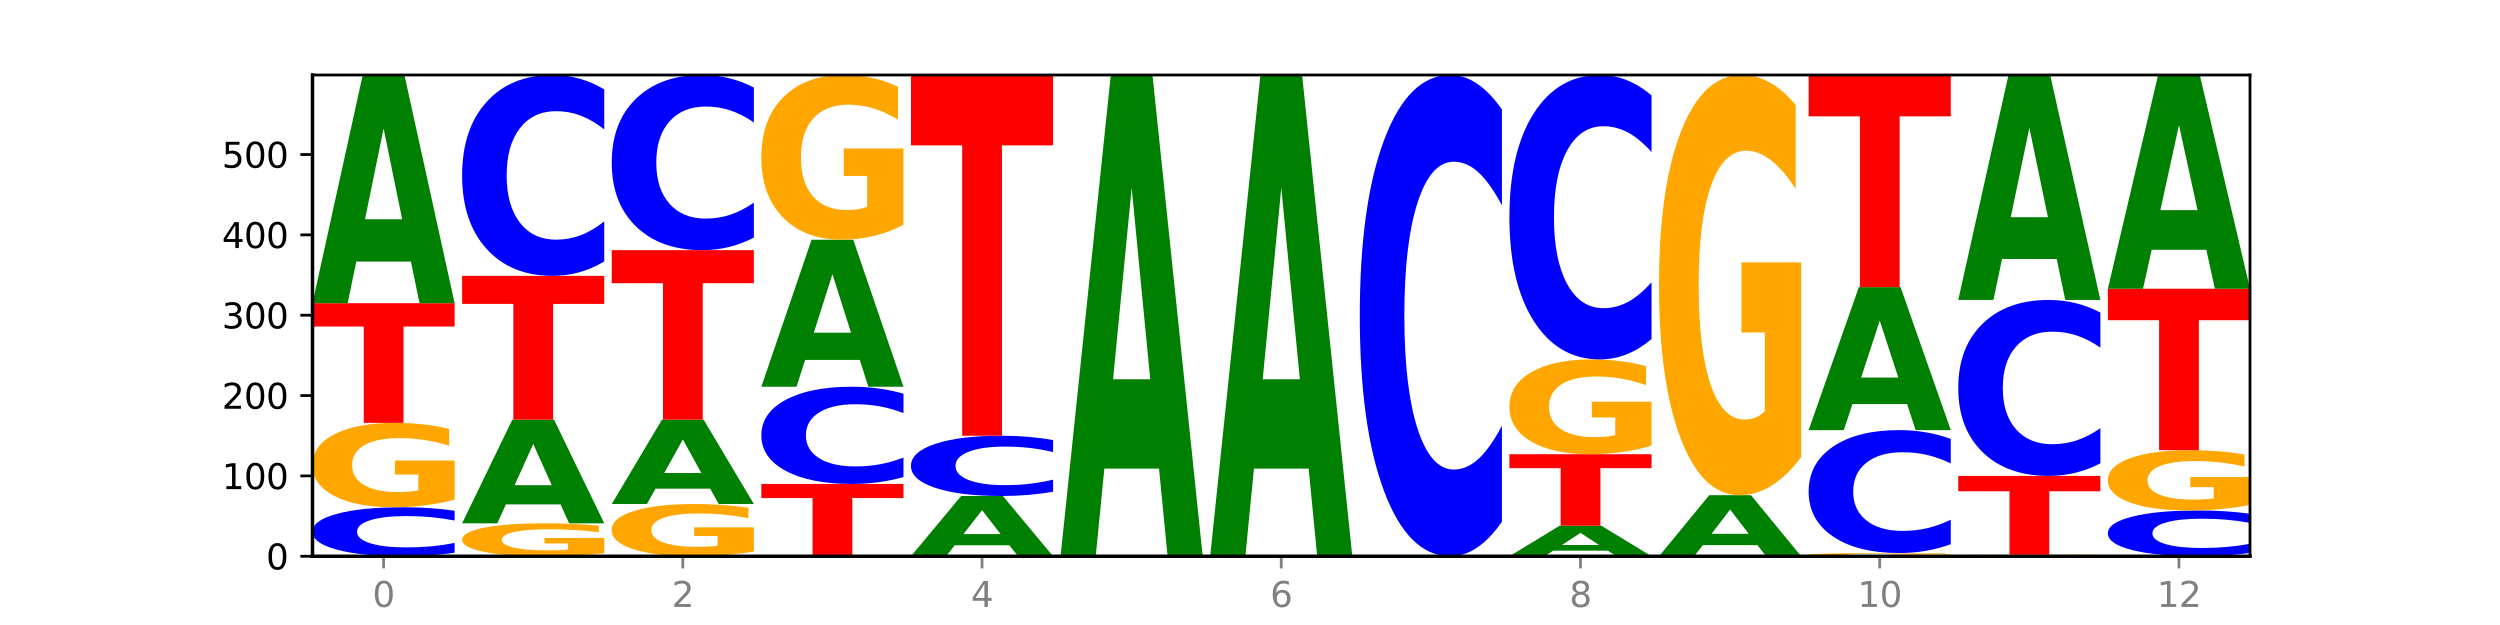 <?xml version="1.0" encoding="utf-8" standalone="no"?>
<!DOCTYPE svg PUBLIC "-//W3C//DTD SVG 1.1//EN"
  "http://www.w3.org/Graphics/SVG/1.1/DTD/svg11.dtd">
<svg xmlns:xlink="http://www.w3.org/1999/xlink" width="720pt" height="180pt" viewBox="0 0 720 180" xmlns="http://www.w3.org/2000/svg" version="1.1">
 <defs>
  <style type="text/css">*{stroke-linejoin: round; stroke-linecap: butt}</style>
 </defs>
 <g id="figure_1">
  <g id="patch_1">
   <path d="M 0 180 
L 720 180 
L 720 0 
L 0 0 
z
" style="fill: #ffffff"/>
  </g>
  <g id="axes_1">
   <g id="patch_2">
    <path d="M 90 160.2 
L 648 160.2 
L 648 21.6 
L 90 21.6 
z
" style="fill: #ffffff"/>
   </g>
   <g id="line2d_1">
    <path d="M 90 160.2 
L 648 160.2 
" clip-path="url(#pee1c5f0499)" style="fill: none; stroke: #000000; stroke-width: 0.5; stroke-linecap: square"/>
   </g>
   <g id="patch_3">
    <path d="M 130.934 159.188 
Q 127.51 159.69 123.808 159.943 
Q 120.105 160.2 116.073 160.2 
Q 104.047 160.2 97.024 158.299 
Q 90 156.398 90 153.147 
Q 90 149.885 97.024 147.986 
Q 104.047 146.085 116.073 146.085 
Q 120.105 146.085 123.808 146.342 
Q 127.51 146.596 130.934 147.097 
L 130.934 149.911 
Q 127.479 149.246 124.127 148.937 
Q 120.776 148.628 117.073 148.628 
Q 110.431 148.628 106.625 149.832 
Q 102.83 151.033 102.83 153.147 
Q 102.83 155.252 106.625 156.456 
Q 110.431 157.658 117.073 157.658 
Q 120.776 157.658 124.127 157.349 
Q 127.479 157.037 130.934 156.372 
L 130.934 159.188 
z
" clip-path="url(#pee1c5f0499)" style="fill: #0000ff"/>
   </g>
   <g id="patch_4">
    <path d="M 130.934 143.887 
Q 126.806 144.986 122.366 145.538 
Q 117.926 146.085 113.192 146.085 
Q 102.495 146.085 96.247 142.813 
Q 90 139.541 90 133.945 
Q 90 128.284 96.358 125.037 
Q 102.724 121.79 113.797 121.79 
Q 118.063 121.79 121.971 122.232 
Q 125.889 122.668 129.356 123.531 
L 129.356 128.375 
Q 125.779 127.265 122.237 126.718 
Q 118.696 126.166 115.137 126.166 
Q 108.55 126.166 104.981 128.184 
Q 101.412 130.196 101.412 133.945 
Q 101.412 137.659 104.853 139.687 
Q 108.293 141.709 114.623 141.709 
Q 116.348 141.709 117.825 141.594 
Q 119.302 141.473 120.476 141.222 
L 120.476 136.675 
L 113.733 136.675 
L 113.733 132.625 
L 130.934 132.625 
L 130.934 143.887 
z
" clip-path="url(#pee1c5f0499)" style="fill: #ffa600"/>
   </g>
   <g id="patch_5">
    <path d="M 90 87.314 
L 130.934 87.314 
L 130.934 94.037 
L 116.208 94.037 
L 116.208 121.79 
L 104.755 121.79 
L 104.755 94.037 
L 90 94.037 
L 90 87.314 
z
" clip-path="url(#pee1c5f0499)" style="fill: #ff0000"/>
   </g>
   <g id="patch_6">
    <path d="M 118.355 75.343 
L 102.613 75.343 
L 100.127 87.314 
L 90 87.314 
L 104.462 21.6 
L 116.472 21.6 
L 130.934 87.314 
L 120.816 87.314 
L 118.355 75.343 
z
M 105.123 63.146 
L 115.819 63.146 
L 110.48 37.007 
L 105.123 63.146 
z
" clip-path="url(#pee1c5f0499)" style="fill: #008000"/>
   </g>
   <g id="patch_7">
    <path d="M 174.023 159.342 
Q 169.895 159.771 165.455 159.986 
Q 161.014 160.2 156.281 160.2 
Q 145.584 160.2 139.336 158.922 
Q 133.089 157.645 133.089 155.46 
Q 133.089 153.249 139.446 151.981 
Q 145.813 150.713 156.886 150.713 
Q 161.152 150.713 165.06 150.886 
Q 168.977 151.056 172.445 151.393 
L 172.445 153.284 
Q 168.867 152.851 165.326 152.638 
Q 161.785 152.422 158.226 152.422 
Q 151.639 152.422 148.07 153.21 
Q 144.501 153.996 144.501 155.46 
Q 144.501 156.91 147.941 157.701 
Q 151.382 158.491 157.712 158.491 
Q 159.437 158.491 160.914 158.446 
Q 162.391 158.399 163.565 158.301 
L 163.565 156.526 
L 156.822 156.526 
L 156.822 154.944 
L 174.023 154.944 
L 174.023 159.342 
z
" clip-path="url(#pee1c5f0499)" style="fill: #ffa600"/>
   </g>
   <g id="patch_8">
    <path d="M 161.444 145.276 
L 145.701 145.276 
L 143.216 150.713 
L 133.089 150.713 
L 147.551 120.864 
L 159.561 120.864 
L 174.023 150.713 
L 163.905 150.713 
L 161.444 145.276 
z
M 148.212 139.736 
L 158.908 139.736 
L 153.569 127.863 
L 148.212 139.736 
z
" clip-path="url(#pee1c5f0499)" style="fill: #008000"/>
   </g>
   <g id="patch_9">
    <path d="M 133.089 79.446 
L 174.023 79.446 
L 174.023 87.524 
L 159.296 87.524 
L 159.296 120.864 
L 147.844 120.864 
L 147.844 87.524 
L 133.089 87.524 
L 133.089 79.446 
z
" clip-path="url(#pee1c5f0499)" style="fill: #ff0000"/>
   </g>
   <g id="patch_10">
    <path d="M 174.023 75.3 
Q 170.599 77.355 166.897 78.395 
Q 163.194 79.446 159.161 79.446 
Q 147.136 79.446 140.112 71.655 
Q 133.089 63.865 133.089 50.541 
Q 133.089 37.17 140.112 29.391 
Q 147.136 21.6 159.161 21.6 
Q 163.194 21.6 166.897 22.652 
Q 170.599 23.691 174.023 25.746 
L 174.023 37.277 
Q 170.568 34.553 167.216 33.286 
Q 163.864 32.02 160.162 32.02 
Q 153.52 32.02 149.714 36.955 
Q 145.919 41.878 145.919 50.541 
Q 145.919 59.169 149.714 64.104 
Q 153.52 69.027 160.162 69.027 
Q 163.864 69.027 167.216 67.76 
Q 170.568 66.481 174.023 63.757 
L 174.023 75.3 
z
" clip-path="url(#pee1c5f0499)" style="fill: #0000ff"/>
   </g>
   <g id="patch_11">
    <path d="M 217.112 158.839 
Q 212.984 159.52 208.543 159.861 
Q 204.103 160.2 199.369 160.2 
Q 188.673 160.2 182.425 158.174 
Q 176.178 156.149 176.178 152.685 
Q 176.178 149.18 182.535 147.17 
Q 188.902 145.16 199.975 145.16 
Q 204.241 145.16 208.149 145.433 
Q 212.066 145.704 215.534 146.238 
L 215.534 149.236 
Q 211.956 148.549 208.415 148.211 
Q 204.874 147.869 201.314 147.869 
Q 194.727 147.869 191.159 149.118 
Q 187.59 150.364 187.59 152.685 
Q 187.59 154.984 191.03 156.239 
Q 194.471 157.491 200.801 157.491 
Q 202.525 157.491 204.002 157.419 
Q 205.479 157.345 206.654 157.19 
L 206.654 154.375 
L 199.911 154.375 
L 199.911 151.868 
L 217.112 151.868 
L 217.112 158.839 
z
" clip-path="url(#pee1c5f0499)" style="fill: #ffa600"/>
   </g>
   <g id="patch_12">
    <path d="M 204.533 140.734 
L 188.79 140.734 
L 186.304 145.16 
L 176.178 145.16 
L 190.64 120.864 
L 202.65 120.864 
L 217.112 145.16 
L 206.993 145.16 
L 204.533 140.734 
z
M 191.301 136.225 
L 201.997 136.225 
L 196.657 126.561 
L 191.301 136.225 
z
" clip-path="url(#pee1c5f0499)" style="fill: #008000"/>
   </g>
   <g id="patch_13">
    <path d="M 176.178 72.042 
L 217.112 72.042 
L 217.112 81.564 
L 202.385 81.564 
L 202.385 120.864 
L 190.933 120.864 
L 190.933 81.564 
L 176.178 81.564 
L 176.178 72.042 
z
" clip-path="url(#pee1c5f0499)" style="fill: #ff0000"/>
   </g>
   <g id="patch_14">
    <path d="M 217.112 68.426 
Q 213.688 70.219 209.985 71.125 
Q 206.283 72.042 202.25 72.042 
Q 190.225 72.042 183.201 65.248 
Q 176.178 58.455 176.178 46.837 
Q 176.178 35.177 183.201 28.394 
Q 190.225 21.6 202.25 21.6 
Q 206.283 21.6 209.985 22.517 
Q 213.688 23.423 217.112 25.216 
L 217.112 35.271 
Q 213.657 32.895 210.305 31.791 
Q 206.953 30.686 203.251 30.686 
Q 196.609 30.686 192.803 34.989 
Q 189.008 39.282 189.008 46.837 
Q 189.008 54.36 192.803 58.663 
Q 196.609 62.956 203.251 62.956 
Q 206.953 62.956 210.305 61.852 
Q 213.657 60.737 217.112 58.361 
L 217.112 68.426 
z
" clip-path="url(#pee1c5f0499)" style="fill: #0000ff"/>
   </g>
   <g id="patch_15">
    <path d="M 219.266 139.375 
L 260.201 139.375 
L 260.201 143.437 
L 245.474 143.437 
L 245.474 160.2 
L 234.022 160.2 
L 234.022 143.437 
L 219.266 143.437 
L 219.266 139.375 
z
" clip-path="url(#pee1c5f0499)" style="fill: #ff0000"/>
   </g>
   <g id="patch_16">
    <path d="M 260.201 137.368 
Q 256.777 138.363 253.074 138.866 
Q 249.372 139.375 245.339 139.375 
Q 233.313 139.375 226.29 135.604 
Q 219.266 131.834 219.266 125.385 
Q 219.266 118.913 226.29 115.148 
Q 233.313 111.378 245.339 111.378 
Q 249.372 111.378 253.074 111.887 
Q 256.777 112.39 260.201 113.384 
L 260.201 118.966 
Q 256.746 117.647 253.394 117.034 
Q 250.042 116.421 246.339 116.421 
Q 239.697 116.421 235.892 118.809 
Q 232.096 121.192 232.096 125.385 
Q 232.096 129.561 235.892 131.949 
Q 239.697 134.332 246.339 134.332 
Q 250.042 134.332 253.394 133.719 
Q 256.746 133.1 260.201 131.782 
L 260.201 137.368 
z
" clip-path="url(#pee1c5f0499)" style="fill: #0000ff"/>
   </g>
   <g id="patch_17">
    <path d="M 247.622 103.664 
L 231.879 103.664 
L 229.393 111.378 
L 219.266 111.378 
L 233.729 69.034 
L 245.739 69.034 
L 260.201 111.378 
L 250.082 111.378 
L 247.622 103.664 
z
M 234.39 95.805 
L 245.086 95.805 
L 239.746 78.962 
L 234.39 95.805 
z
" clip-path="url(#pee1c5f0499)" style="fill: #008000"/>
   </g>
   <g id="patch_18">
    <path d="M 260.201 64.742 
Q 256.072 66.888 251.632 67.966 
Q 247.192 69.034 242.458 69.034 
Q 231.761 69.034 225.514 62.645 
Q 219.266 56.257 219.266 45.332 
Q 219.266 34.279 225.624 27.94 
Q 231.991 21.6 243.064 21.6 
Q 247.33 21.6 251.238 22.462 
Q 255.155 23.315 258.623 25 
L 258.623 34.456 
Q 255.045 32.29 251.504 31.222 
Q 247.963 30.144 244.403 30.144 
Q 237.816 30.144 234.248 34.083 
Q 230.679 38.012 230.679 45.332 
Q 230.679 52.583 234.119 56.541 
Q 237.559 60.49 243.889 60.49 
Q 245.614 60.49 247.091 60.264 
Q 248.568 60.029 249.742 59.539 
L 249.742 50.662 
L 243 50.662 
L 243 42.755 
L 260.201 42.755 
L 260.201 64.742 
z
" clip-path="url(#pee1c5f0499)" style="fill: #ffa600"/>
   </g>
   <g id="patch_19">
    <path d="M 290.71 157.039 
L 274.968 157.039 
L 272.482 160.2 
L 262.355 160.2 
L 276.817 142.846 
L 288.827 142.846 
L 303.29 160.2 
L 293.171 160.2 
L 290.71 157.039 
z
M 277.479 153.818 
L 288.175 153.818 
L 282.835 146.915 
L 277.479 153.818 
z
" clip-path="url(#pee1c5f0499)" style="fill: #008000"/>
   </g>
   <g id="patch_20">
    <path d="M 303.29 141.602 
Q 299.865 142.219 296.163 142.531 
Q 292.46 142.846 288.428 142.846 
Q 276.402 142.846 269.379 140.509 
Q 262.355 138.172 262.355 134.174 
Q 262.355 130.163 269.379 127.829 
Q 276.402 125.492 288.428 125.492 
Q 292.46 125.492 296.163 125.808 
Q 299.865 126.119 303.29 126.736 
L 303.29 130.195 
Q 299.835 129.378 296.483 128.998 
Q 293.131 128.618 289.428 128.618 
Q 282.786 128.618 278.981 130.099 
Q 275.185 131.576 275.185 134.174 
Q 275.185 136.763 278.981 138.243 
Q 282.786 139.72 289.428 139.72 
Q 293.131 139.72 296.483 139.34 
Q 299.835 138.957 303.29 138.139 
L 303.29 141.602 
z
" clip-path="url(#pee1c5f0499)" style="fill: #0000ff"/>
   </g>
   <g id="patch_21">
    <path d="M 262.355 21.6 
L 303.29 21.6 
L 303.29 41.862 
L 288.563 41.862 
L 288.563 125.492 
L 277.111 125.492 
L 277.111 41.862 
L 262.355 41.862 
L 262.355 21.6 
z
" clip-path="url(#pee1c5f0499)" style="fill: #ff0000"/>
   </g>
   <g id="patch_22">
    <path d="M 333.799 134.951 
L 318.057 134.951 
L 315.571 160.2 
L 305.444 160.2 
L 319.906 21.6 
L 331.916 21.6 
L 346.378 160.2 
L 336.26 160.2 
L 333.799 134.951 
z
M 320.567 109.228 
L 331.263 109.228 
L 325.924 54.096 
L 320.567 109.228 
z
" clip-path="url(#pee1c5f0499)" style="fill: #008000"/>
   </g>
   <g id="patch_23">
    <path d="M 376.888 134.951 
L 361.145 134.951 
L 358.66 160.2 
L 348.533 160.2 
L 362.995 21.6 
L 375.005 21.6 
L 389.467 160.2 
L 379.349 160.2 
L 376.888 134.951 
z
M 363.656 109.228 
L 374.352 109.228 
L 369.013 54.096 
L 363.656 109.228 
z
" clip-path="url(#pee1c5f0499)" style="fill: #008000"/>
   </g>
   <g id="patch_24">
    <path d="M 432.556 150.265 
Q 429.132 155.19 425.429 157.681 
Q 421.727 160.2 417.694 160.2 
Q 405.669 160.2 398.645 141.533 
Q 391.622 122.866 391.622 90.943 
Q 391.622 58.905 398.645 40.267 
Q 405.669 21.6 417.694 21.6 
Q 421.727 21.6 425.429 24.119 
Q 429.132 26.61 432.556 31.535 
L 432.556 59.163 
Q 429.101 52.635 425.749 49.601 
Q 422.397 46.566 418.695 46.566 
Q 412.053 46.566 408.247 58.39 
Q 404.452 70.186 404.452 90.943 
Q 404.452 111.614 408.247 123.439 
Q 412.053 135.234 418.695 135.234 
Q 422.397 135.234 425.749 132.199 
Q 429.101 129.136 432.556 122.608 
L 432.556 150.265 
z
" clip-path="url(#pee1c5f0499)" style="fill: #0000ff"/>
   </g>
   <g id="patch_25">
    <path d="M 463.066 158.598 
L 447.323 158.598 
L 444.837 160.2 
L 434.71 160.2 
L 449.173 151.407 
L 461.183 151.407 
L 475.645 160.2 
L 465.526 160.2 
L 463.066 158.598 
z
M 449.834 156.966 
L 460.53 156.966 
L 455.19 153.469 
L 449.834 156.966 
z
" clip-path="url(#pee1c5f0499)" style="fill: #008000"/>
   </g>
   <g id="patch_26">
    <path d="M 434.71 130.814 
L 475.645 130.814 
L 475.645 134.83 
L 460.918 134.83 
L 460.918 151.407 
L 449.466 151.407 
L 449.466 134.83 
L 434.71 134.83 
L 434.71 130.814 
z
" clip-path="url(#pee1c5f0499)" style="fill: #ff0000"/>
   </g>
   <g id="patch_27">
    <path d="M 475.645 128.344 
Q 471.516 129.579 467.076 130.199 
Q 462.636 130.814 457.902 130.814 
Q 447.205 130.814 440.958 127.137 
Q 434.71 123.459 434.71 117.171 
Q 434.71 110.809 441.068 107.16 
Q 447.435 103.511 458.508 103.511 
Q 462.774 103.511 466.682 104.007 
Q 470.599 104.498 474.067 105.468 
L 474.067 110.91 
Q 470.489 109.664 466.948 109.049 
Q 463.407 108.429 459.847 108.429 
Q 453.26 108.429 449.692 110.696 
Q 446.123 112.958 446.123 117.171 
Q 446.123 121.344 449.563 123.623 
Q 453.003 125.896 459.333 125.896 
Q 461.058 125.896 462.535 125.766 
Q 464.012 125.631 465.186 125.349 
L 465.186 120.239 
L 458.444 120.239 
L 458.444 115.687 
L 475.645 115.687 
L 475.645 128.344 
z
" clip-path="url(#pee1c5f0499)" style="fill: #ffa600"/>
   </g>
   <g id="patch_28">
    <path d="M 475.645 97.639 
Q 472.221 100.549 468.518 102.022 
Q 464.816 103.511 460.783 103.511 
Q 448.757 103.511 441.734 92.479 
Q 434.71 81.447 434.71 62.581 
Q 434.71 43.647 441.734 32.632 
Q 448.757 21.6 460.783 21.6 
Q 464.816 21.6 468.518 23.089 
Q 472.221 24.561 475.645 27.471 
L 475.645 43.799 
Q 472.19 39.941 468.838 38.148 
Q 465.486 36.354 461.783 36.354 
Q 455.142 36.354 451.336 43.342 
Q 447.54 50.314 447.54 62.581 
Q 447.54 74.797 451.336 81.785 
Q 455.142 88.756 461.783 88.756 
Q 465.486 88.756 468.838 86.963 
Q 472.19 85.152 475.645 81.294 
L 475.645 97.639 
z
" clip-path="url(#pee1c5f0499)" style="fill: #0000ff"/>
   </g>
   <g id="patch_29">
    <path d="M 506.154 156.997 
L 490.412 156.997 
L 487.926 160.2 
L 477.799 160.2 
L 492.261 142.615 
L 504.271 142.615 
L 518.734 160.2 
L 508.615 160.2 
L 506.154 156.997 
z
M 492.923 153.733 
L 503.619 153.733 
L 498.279 146.738 
L 492.923 153.733 
z
" clip-path="url(#pee1c5f0499)" style="fill: #008000"/>
   </g>
   <g id="patch_30">
    <path d="M 518.734 131.666 
Q 514.605 137.14 510.165 139.89 
Q 505.725 142.615 500.991 142.615 
Q 490.294 142.615 484.047 126.316 
Q 477.799 110.017 477.799 82.145 
Q 477.799 53.947 484.157 37.774 
Q 490.524 21.6 501.597 21.6 
Q 505.862 21.6 509.771 23.8 
Q 513.688 25.975 517.156 30.274 
L 517.156 54.397 
Q 513.578 48.873 510.037 46.148 
Q 506.495 43.398 502.936 43.398 
Q 496.349 43.398 492.78 53.447 
Q 489.212 63.471 489.212 82.145 
Q 489.212 100.643 492.652 110.742 
Q 496.092 120.817 502.422 120.817 
Q 504.147 120.817 505.624 120.242 
Q 507.101 119.642 508.275 118.392 
L 508.275 95.744 
L 501.532 95.744 
L 501.532 75.57 
L 518.734 75.57 
L 518.734 131.666 
z
" clip-path="url(#pee1c5f0499)" style="fill: #ffa600"/>
   </g>
   <g id="patch_31">
    <path d="M 561.822 160.116 
Q 557.694 160.158 553.254 160.179 
Q 548.814 160.2 544.08 160.2 
Q 533.383 160.2 527.136 160.075 
Q 520.888 159.951 520.888 159.738 
Q 520.888 159.522 527.246 159.398 
Q 533.612 159.274 544.685 159.274 
Q 548.951 159.274 552.859 159.291 
Q 556.777 159.308 560.244 159.341 
L 560.244 159.525 
Q 556.667 159.483 553.125 159.462 
Q 549.584 159.441 546.025 159.441 
Q 539.438 159.441 535.869 159.518 
Q 532.3 159.595 532.3 159.738 
Q 532.3 159.879 535.741 159.956 
Q 539.181 160.033 545.511 160.033 
Q 547.236 160.033 548.713 160.029 
Q 550.19 160.024 551.364 160.015 
L 551.364 159.842 
L 544.621 159.842 
L 544.621 159.687 
L 561.822 159.687 
L 561.822 160.116 
z
" clip-path="url(#pee1c5f0499)" style="fill: #ffa600"/>
   </g>
   <g id="patch_32">
    <path d="M 561.822 156.737 
Q 558.398 157.995 554.696 158.631 
Q 550.993 159.274 546.961 159.274 
Q 534.935 159.274 527.912 154.506 
Q 520.888 149.738 520.888 141.584 
Q 520.888 133.401 527.912 128.64 
Q 534.935 123.872 546.961 123.872 
Q 550.993 123.872 554.696 124.516 
Q 558.398 125.152 561.822 126.41 
L 561.822 133.467 
Q 558.367 131.8 555.015 131.025 
Q 551.664 130.249 547.961 130.249 
Q 541.319 130.249 537.513 133.27 
Q 533.718 136.283 533.718 141.584 
Q 533.718 146.864 537.513 149.885 
Q 541.319 152.898 547.961 152.898 
Q 551.664 152.898 555.015 152.122 
Q 558.367 151.34 561.822 149.673 
L 561.822 156.737 
z
" clip-path="url(#pee1c5f0499)" style="fill: #0000ff"/>
   </g>
   <g id="patch_33">
    <path d="M 549.243 116.37 
L 533.501 116.37 
L 531.015 123.872 
L 520.888 123.872 
L 535.35 82.686 
L 547.36 82.686 
L 561.822 123.872 
L 551.704 123.872 
L 549.243 116.37 
z
M 536.011 108.725 
L 546.707 108.725 
L 541.368 92.343 
L 536.011 108.725 
z
" clip-path="url(#pee1c5f0499)" style="fill: #008000"/>
   </g>
   <g id="patch_34">
    <path d="M 520.888 21.6 
L 561.822 21.6 
L 561.822 33.513 
L 547.096 33.513 
L 547.096 82.686 
L 535.643 82.686 
L 535.643 33.513 
L 520.888 33.513 
L 520.888 21.6 
z
" clip-path="url(#pee1c5f0499)" style="fill: #ff0000"/>
   </g>
   <g id="patch_35">
    <path d="M 604.911 160.158 
Q 600.783 160.179 596.343 160.19 
Q 591.902 160.2 587.169 160.2 
Q 576.472 160.2 570.224 160.138 
Q 563.977 160.075 563.977 159.969 
Q 563.977 159.861 570.334 159.799 
Q 576.701 159.737 587.774 159.737 
Q 592.04 159.737 595.948 159.746 
Q 599.865 159.754 603.333 159.77 
L 603.333 159.863 
Q 599.755 159.842 596.214 159.831 
Q 592.673 159.821 589.114 159.821 
Q 582.527 159.821 578.958 159.859 
Q 575.389 159.897 575.389 159.969 
Q 575.389 160.039 578.83 160.078 
Q 582.27 160.117 588.6 160.117 
Q 590.325 160.117 591.802 160.114 
Q 593.279 160.112 594.453 160.107 
L 594.453 160.021 
L 587.71 160.021 
L 587.71 159.944 
L 604.911 159.944 
L 604.911 160.158 
z
" clip-path="url(#pee1c5f0499)" style="fill: #ffa600"/>
   </g>
   <g id="patch_36">
    <path d="M 563.977 137.061 
L 604.911 137.061 
L 604.911 141.484 
L 590.184 141.484 
L 590.184 159.737 
L 578.732 159.737 
L 578.732 141.484 
L 563.977 141.484 
L 563.977 137.061 
z
" clip-path="url(#pee1c5f0499)" style="fill: #ff0000"/>
   </g>
   <g id="patch_37">
    <path d="M 604.911 133.429 
Q 601.487 135.23 597.785 136.14 
Q 594.082 137.061 590.049 137.061 
Q 578.024 137.061 571 130.237 
Q 563.977 123.412 563.977 111.74 
Q 563.977 100.027 571 93.213 
Q 578.024 86.388 590.049 86.388 
Q 594.082 86.388 597.785 87.309 
Q 601.487 88.22 604.911 90.02 
L 604.911 100.121 
Q 601.456 97.735 598.104 96.625 
Q 594.752 95.516 591.05 95.516 
Q 584.408 95.516 580.602 99.839 
Q 576.807 104.151 576.807 111.74 
Q 576.807 119.298 580.602 123.621 
Q 584.408 127.934 591.05 127.934 
Q 594.752 127.934 598.104 126.824 
Q 601.456 125.704 604.911 123.318 
L 604.911 133.429 
z
" clip-path="url(#pee1c5f0499)" style="fill: #0000ff"/>
   </g>
   <g id="patch_38">
    <path d="M 592.332 74.586 
L 576.589 74.586 
L 574.104 86.388 
L 563.977 86.388 
L 578.439 21.6 
L 590.449 21.6 
L 604.911 86.388 
L 594.793 86.388 
L 592.332 74.586 
z
M 579.1 62.561 
L 589.796 62.561 
L 584.457 36.79 
L 579.1 62.561 
z
" clip-path="url(#pee1c5f0499)" style="fill: #008000"/>
   </g>
   <g id="patch_39">
    <path d="M 648 159.255 
Q 644.576 159.723 640.873 159.96 
Q 637.171 160.2 633.138 160.2 
Q 621.113 160.2 614.089 158.424 
Q 607.066 156.647 607.066 153.61 
Q 607.066 150.561 614.089 148.787 
Q 621.113 147.011 633.138 147.011 
Q 637.171 147.011 640.873 147.251 
Q 644.576 147.488 648 147.956 
L 648 150.585 
Q 644.545 149.964 641.193 149.676 
Q 637.841 149.387 634.139 149.387 
Q 627.497 149.387 623.691 150.512 
Q 619.896 151.634 619.896 153.61 
Q 619.896 155.577 623.691 156.702 
Q 627.497 157.824 634.139 157.824 
Q 637.841 157.824 641.193 157.536 
Q 644.545 157.244 648 156.623 
L 648 159.255 
z
" clip-path="url(#pee1c5f0499)" style="fill: #0000ff"/>
   </g>
   <g id="patch_40">
    <path d="M 648 145.441 
Q 643.872 146.226 639.431 146.62 
Q 634.991 147.011 630.257 147.011 
Q 619.561 147.011 613.313 144.674 
Q 607.066 142.336 607.066 138.339 
Q 607.066 134.296 613.423 131.976 
Q 619.79 129.657 630.863 129.657 
Q 635.129 129.657 639.037 129.973 
Q 642.954 130.284 646.422 130.901 
L 646.422 134.36 
Q 642.844 133.568 639.303 133.177 
Q 635.762 132.783 632.202 132.783 
Q 625.615 132.783 622.047 134.224 
Q 618.478 135.662 618.478 138.339 
Q 618.478 140.992 621.918 142.44 
Q 625.359 143.885 631.689 143.885 
Q 633.413 143.885 634.89 143.803 
Q 636.367 143.717 637.542 143.537 
L 637.542 140.29 
L 630.799 140.29 
L 630.799 137.397 
L 648 137.397 
L 648 145.441 
z
" clip-path="url(#pee1c5f0499)" style="fill: #ffa600"/>
   </g>
   <g id="patch_41">
    <path d="M 607.066 83.149 
L 648 83.149 
L 648 92.219 
L 633.273 92.219 
L 633.273 129.657 
L 621.821 129.657 
L 621.821 92.219 
L 607.066 92.219 
L 607.066 83.149 
z
" clip-path="url(#pee1c5f0499)" style="fill: #ff0000"/>
   </g>
   <g id="patch_42">
    <path d="M 635.421 71.936 
L 619.678 71.936 
L 617.193 83.149 
L 607.066 83.149 
L 621.528 21.6 
L 633.538 21.6 
L 648 83.149 
L 637.881 83.149 
L 635.421 71.936 
z
M 622.189 60.513 
L 632.885 60.513 
L 627.545 36.031 
L 622.189 60.513 
z
" clip-path="url(#pee1c5f0499)" style="fill: #008000"/>
   </g>
   <g id="matplotlib.axis_1">
    <g id="xtick_1">
     <g id="line2d_2">
      <defs>
       <path id="m180720c2ce" d="M 0 0 
L 0 3.5 
" style="stroke: #808080; stroke-width: 0.8"/>
      </defs>
      <g>
       <use xlink:href="#m180720c2ce" x="110.467" y="160.2" style="fill: #808080; stroke: #808080; stroke-width: 0.8"/>
      </g>
     </g>
     <g id="text_1">
      <!-- 0 -->
      <g style="fill: #808080" transform="translate(107.286 174.798) scale(0.1 -0.1)">
       <defs>
        <path id="DejaVuSans-30" d="M 2034 4250 
Q 1547 4250 1301 3770 
Q 1056 3291 1056 2328 
Q 1056 1369 1301 889 
Q 1547 409 2034 409 
Q 2525 409 2770 889 
Q 3016 1369 3016 2328 
Q 3016 3291 2770 3770 
Q 2525 4250 2034 4250 
z
M 2034 4750 
Q 2819 4750 3233 4129 
Q 3647 3509 3647 2328 
Q 3647 1150 3233 529 
Q 2819 -91 2034 -91 
Q 1250 -91 836 529 
Q 422 1150 422 2328 
Q 422 3509 836 4129 
Q 1250 4750 2034 4750 
z
" transform="scale(0.016)"/>
       </defs>
       <use xlink:href="#DejaVuSans-30"/>
      </g>
     </g>
    </g>
    <g id="xtick_2">
     <g id="line2d_3">
      <g>
       <use xlink:href="#m180720c2ce" x="196.645" y="160.2" style="fill: #808080; stroke: #808080; stroke-width: 0.8"/>
      </g>
     </g>
     <g id="text_2">
      <!-- 2 -->
      <g style="fill: #808080" transform="translate(193.464 174.798) scale(0.1 -0.1)">
       <defs>
        <path id="DejaVuSans-32" d="M 1228 531 
L 3431 531 
L 3431 0 
L 469 0 
L 469 531 
Q 828 903 1448 1529 
Q 2069 2156 2228 2338 
Q 2531 2678 2651 2914 
Q 2772 3150 2772 3378 
Q 2772 3750 2511 3984 
Q 2250 4219 1831 4219 
Q 1534 4219 1204 4116 
Q 875 4013 500 3803 
L 500 4441 
Q 881 4594 1212 4672 
Q 1544 4750 1819 4750 
Q 2544 4750 2975 4387 
Q 3406 4025 3406 3419 
Q 3406 3131 3298 2873 
Q 3191 2616 2906 2266 
Q 2828 2175 2409 1742 
Q 1991 1309 1228 531 
z
" transform="scale(0.016)"/>
       </defs>
       <use xlink:href="#DejaVuSans-32"/>
      </g>
     </g>
    </g>
    <g id="xtick_3">
     <g id="line2d_4">
      <g>
       <use xlink:href="#m180720c2ce" x="282.822" y="160.2" style="fill: #808080; stroke: #808080; stroke-width: 0.8"/>
      </g>
     </g>
     <g id="text_3">
      <!-- 4 -->
      <g style="fill: #808080" transform="translate(279.641 174.798) scale(0.1 -0.1)">
       <defs>
        <path id="DejaVuSans-34" d="M 2419 4116 
L 825 1625 
L 2419 1625 
L 2419 4116 
z
M 2253 4666 
L 3047 4666 
L 3047 1625 
L 3713 1625 
L 3713 1100 
L 3047 1100 
L 3047 0 
L 2419 0 
L 2419 1100 
L 313 1100 
L 313 1709 
L 2253 4666 
z
" transform="scale(0.016)"/>
       </defs>
       <use xlink:href="#DejaVuSans-34"/>
      </g>
     </g>
    </g>
    <g id="xtick_4">
     <g id="line2d_5">
      <g>
       <use xlink:href="#m180720c2ce" x="369" y="160.2" style="fill: #808080; stroke: #808080; stroke-width: 0.8"/>
      </g>
     </g>
     <g id="text_4">
      <!-- 6 -->
      <g style="fill: #808080" transform="translate(365.819 174.798) scale(0.1 -0.1)">
       <defs>
        <path id="DejaVuSans-36" d="M 2113 2584 
Q 1688 2584 1439 2293 
Q 1191 2003 1191 1497 
Q 1191 994 1439 701 
Q 1688 409 2113 409 
Q 2538 409 2786 701 
Q 3034 994 3034 1497 
Q 3034 2003 2786 2293 
Q 2538 2584 2113 2584 
z
M 3366 4563 
L 3366 3988 
Q 3128 4100 2886 4159 
Q 2644 4219 2406 4219 
Q 1781 4219 1451 3797 
Q 1122 3375 1075 2522 
Q 1259 2794 1537 2939 
Q 1816 3084 2150 3084 
Q 2853 3084 3261 2657 
Q 3669 2231 3669 1497 
Q 3669 778 3244 343 
Q 2819 -91 2113 -91 
Q 1303 -91 875 529 
Q 447 1150 447 2328 
Q 447 3434 972 4092 
Q 1497 4750 2381 4750 
Q 2619 4750 2861 4703 
Q 3103 4656 3366 4563 
z
" transform="scale(0.016)"/>
       </defs>
       <use xlink:href="#DejaVuSans-36"/>
      </g>
     </g>
    </g>
    <g id="xtick_5">
     <g id="line2d_6">
      <g>
       <use xlink:href="#m180720c2ce" x="455.178" y="160.2" style="fill: #808080; stroke: #808080; stroke-width: 0.8"/>
      </g>
     </g>
     <g id="text_5">
      <!-- 8 -->
      <g style="fill: #808080" transform="translate(451.996 174.798) scale(0.1 -0.1)">
       <defs>
        <path id="DejaVuSans-38" d="M 2034 2216 
Q 1584 2216 1326 1975 
Q 1069 1734 1069 1313 
Q 1069 891 1326 650 
Q 1584 409 2034 409 
Q 2484 409 2743 651 
Q 3003 894 3003 1313 
Q 3003 1734 2745 1975 
Q 2488 2216 2034 2216 
z
M 1403 2484 
Q 997 2584 770 2862 
Q 544 3141 544 3541 
Q 544 4100 942 4425 
Q 1341 4750 2034 4750 
Q 2731 4750 3128 4425 
Q 3525 4100 3525 3541 
Q 3525 3141 3298 2862 
Q 3072 2584 2669 2484 
Q 3125 2378 3379 2068 
Q 3634 1759 3634 1313 
Q 3634 634 3220 271 
Q 2806 -91 2034 -91 
Q 1263 -91 848 271 
Q 434 634 434 1313 
Q 434 1759 690 2068 
Q 947 2378 1403 2484 
z
M 1172 3481 
Q 1172 3119 1398 2916 
Q 1625 2713 2034 2713 
Q 2441 2713 2670 2916 
Q 2900 3119 2900 3481 
Q 2900 3844 2670 4047 
Q 2441 4250 2034 4250 
Q 1625 4250 1398 4047 
Q 1172 3844 1172 3481 
z
" transform="scale(0.016)"/>
       </defs>
       <use xlink:href="#DejaVuSans-38"/>
      </g>
     </g>
    </g>
    <g id="xtick_6">
     <g id="line2d_7">
      <g>
       <use xlink:href="#m180720c2ce" x="541.355" y="160.2" style="fill: #808080; stroke: #808080; stroke-width: 0.8"/>
      </g>
     </g>
     <g id="text_6">
      <!-- 10 -->
      <g style="fill: #808080" transform="translate(534.993 174.798) scale(0.1 -0.1)">
       <defs>
        <path id="DejaVuSans-31" d="M 794 531 
L 1825 531 
L 1825 4091 
L 703 3866 
L 703 4441 
L 1819 4666 
L 2450 4666 
L 2450 531 
L 3481 531 
L 3481 0 
L 794 0 
L 794 531 
z
" transform="scale(0.016)"/>
       </defs>
       <use xlink:href="#DejaVuSans-31"/>
       <use xlink:href="#DejaVuSans-30" x="63.623"/>
      </g>
     </g>
    </g>
    <g id="xtick_7">
     <g id="line2d_8">
      <g>
       <use xlink:href="#m180720c2ce" x="627.533" y="160.2" style="fill: #808080; stroke: #808080; stroke-width: 0.8"/>
      </g>
     </g>
     <g id="text_7">
      <!-- 12 -->
      <g style="fill: #808080" transform="translate(621.17 174.798) scale(0.1 -0.1)">
       <use xlink:href="#DejaVuSans-31"/>
       <use xlink:href="#DejaVuSans-32" x="63.623"/>
      </g>
     </g>
    </g>
   </g>
   <g id="matplotlib.axis_2">
    <g id="ytick_1">
     <g id="line2d_9">
      <defs>
       <path id="mc65b79184e" d="M 0 0 
L -3.5 0 
" style="stroke: #000000; stroke-width: 0.8"/>
      </defs>
      <g>
       <use xlink:href="#mc65b79184e" x="90" y="160.2" style="stroke: #000000; stroke-width: 0.8"/>
      </g>
     </g>
     <g id="text_8">
      <!-- 0 -->
      <g transform="translate(76.638 163.999) scale(0.1 -0.1)">
       <use xlink:href="#DejaVuSans-30"/>
      </g>
     </g>
    </g>
    <g id="ytick_2">
     <g id="line2d_10">
      <g>
       <use xlink:href="#mc65b79184e" x="90" y="137.061" style="stroke: #000000; stroke-width: 0.8"/>
      </g>
     </g>
     <g id="text_9">
      <!-- 100 -->
      <g transform="translate(63.913 140.861) scale(0.1 -0.1)">
       <use xlink:href="#DejaVuSans-31"/>
       <use xlink:href="#DejaVuSans-30" x="63.623"/>
       <use xlink:href="#DejaVuSans-30" x="127.246"/>
      </g>
     </g>
    </g>
    <g id="ytick_3">
     <g id="line2d_11">
      <g>
       <use xlink:href="#mc65b79184e" x="90" y="113.923" style="stroke: #000000; stroke-width: 0.8"/>
      </g>
     </g>
     <g id="text_10">
      <!-- 200 -->
      <g transform="translate(63.913 117.722) scale(0.1 -0.1)">
       <use xlink:href="#DejaVuSans-32"/>
       <use xlink:href="#DejaVuSans-30" x="63.623"/>
       <use xlink:href="#DejaVuSans-30" x="127.246"/>
      </g>
     </g>
    </g>
    <g id="ytick_4">
     <g id="line2d_12">
      <g>
       <use xlink:href="#mc65b79184e" x="90" y="90.784" style="stroke: #000000; stroke-width: 0.8"/>
      </g>
     </g>
     <g id="text_11">
      <!-- 300 -->
      <g transform="translate(63.913 94.584) scale(0.1 -0.1)">
       <defs>
        <path id="DejaVuSans-33" d="M 2597 2516 
Q 3050 2419 3304 2112 
Q 3559 1806 3559 1356 
Q 3559 666 3084 287 
Q 2609 -91 1734 -91 
Q 1441 -91 1130 -33 
Q 819 25 488 141 
L 488 750 
Q 750 597 1062 519 
Q 1375 441 1716 441 
Q 2309 441 2620 675 
Q 2931 909 2931 1356 
Q 2931 1769 2642 2001 
Q 2353 2234 1838 2234 
L 1294 2234 
L 1294 2753 
L 1863 2753 
Q 2328 2753 2575 2939 
Q 2822 3125 2822 3475 
Q 2822 3834 2567 4026 
Q 2313 4219 1838 4219 
Q 1578 4219 1281 4162 
Q 984 4106 628 3988 
L 628 4550 
Q 988 4650 1302 4700 
Q 1616 4750 1894 4750 
Q 2613 4750 3031 4423 
Q 3450 4097 3450 3541 
Q 3450 3153 3228 2886 
Q 3006 2619 2597 2516 
z
" transform="scale(0.016)"/>
       </defs>
       <use xlink:href="#DejaVuSans-33"/>
       <use xlink:href="#DejaVuSans-30" x="63.623"/>
       <use xlink:href="#DejaVuSans-30" x="127.246"/>
      </g>
     </g>
    </g>
    <g id="ytick_5">
     <g id="line2d_13">
      <g>
       <use xlink:href="#mc65b79184e" x="90" y="67.646" style="stroke: #000000; stroke-width: 0.8"/>
      </g>
     </g>
     <g id="text_12">
      <!-- 400 -->
      <g transform="translate(63.913 71.445) scale(0.1 -0.1)">
       <use xlink:href="#DejaVuSans-34"/>
       <use xlink:href="#DejaVuSans-30" x="63.623"/>
       <use xlink:href="#DejaVuSans-30" x="127.246"/>
      </g>
     </g>
    </g>
    <g id="ytick_6">
     <g id="line2d_14">
      <g>
       <use xlink:href="#mc65b79184e" x="90" y="44.507" style="stroke: #000000; stroke-width: 0.8"/>
      </g>
     </g>
     <g id="text_13">
      <!-- 500 -->
      <g transform="translate(63.913 48.306) scale(0.1 -0.1)">
       <defs>
        <path id="DejaVuSans-35" d="M 691 4666 
L 3169 4666 
L 3169 4134 
L 1269 4134 
L 1269 2991 
Q 1406 3038 1543 3061 
Q 1681 3084 1819 3084 
Q 2600 3084 3056 2656 
Q 3513 2228 3513 1497 
Q 3513 744 3044 326 
Q 2575 -91 1722 -91 
Q 1428 -91 1123 -41 
Q 819 9 494 109 
L 494 744 
Q 775 591 1075 516 
Q 1375 441 1709 441 
Q 2250 441 2565 725 
Q 2881 1009 2881 1497 
Q 2881 1984 2565 2268 
Q 2250 2553 1709 2553 
Q 1456 2553 1204 2497 
Q 953 2441 691 2322 
L 691 4666 
z
" transform="scale(0.016)"/>
       </defs>
       <use xlink:href="#DejaVuSans-35"/>
       <use xlink:href="#DejaVuSans-30" x="63.623"/>
       <use xlink:href="#DejaVuSans-30" x="127.246"/>
      </g>
     </g>
    </g>
   </g>
   <g id="patch_43">
    <path d="M 90 160.2 
L 90 21.6 
" style="fill: none; stroke: #000000; stroke-linejoin: miter; stroke-linecap: square"/>
   </g>
   <g id="patch_44">
    <path d="M 648 160.2 
L 648 21.6 
" style="fill: none; stroke: #000000; stroke-width: 0.8; stroke-linejoin: miter; stroke-linecap: square"/>
   </g>
   <g id="patch_45">
    <path d="M 90 160.2 
L 648 160.2 
" style="fill: none; stroke: #000000; stroke-linejoin: miter; stroke-linecap: square"/>
   </g>
   <g id="patch_46">
    <path d="M 90 21.6 
L 648 21.6 
" style="fill: none; stroke: #000000; stroke-width: 0.8; stroke-linejoin: miter; stroke-linecap: square"/>
   </g>
  </g>
 </g>
 <defs>
  <clipPath id="pee1c5f0499">
   <rect x="90" y="21.6" width="558" height="138.6"/>
  </clipPath>
 </defs>
</svg>
